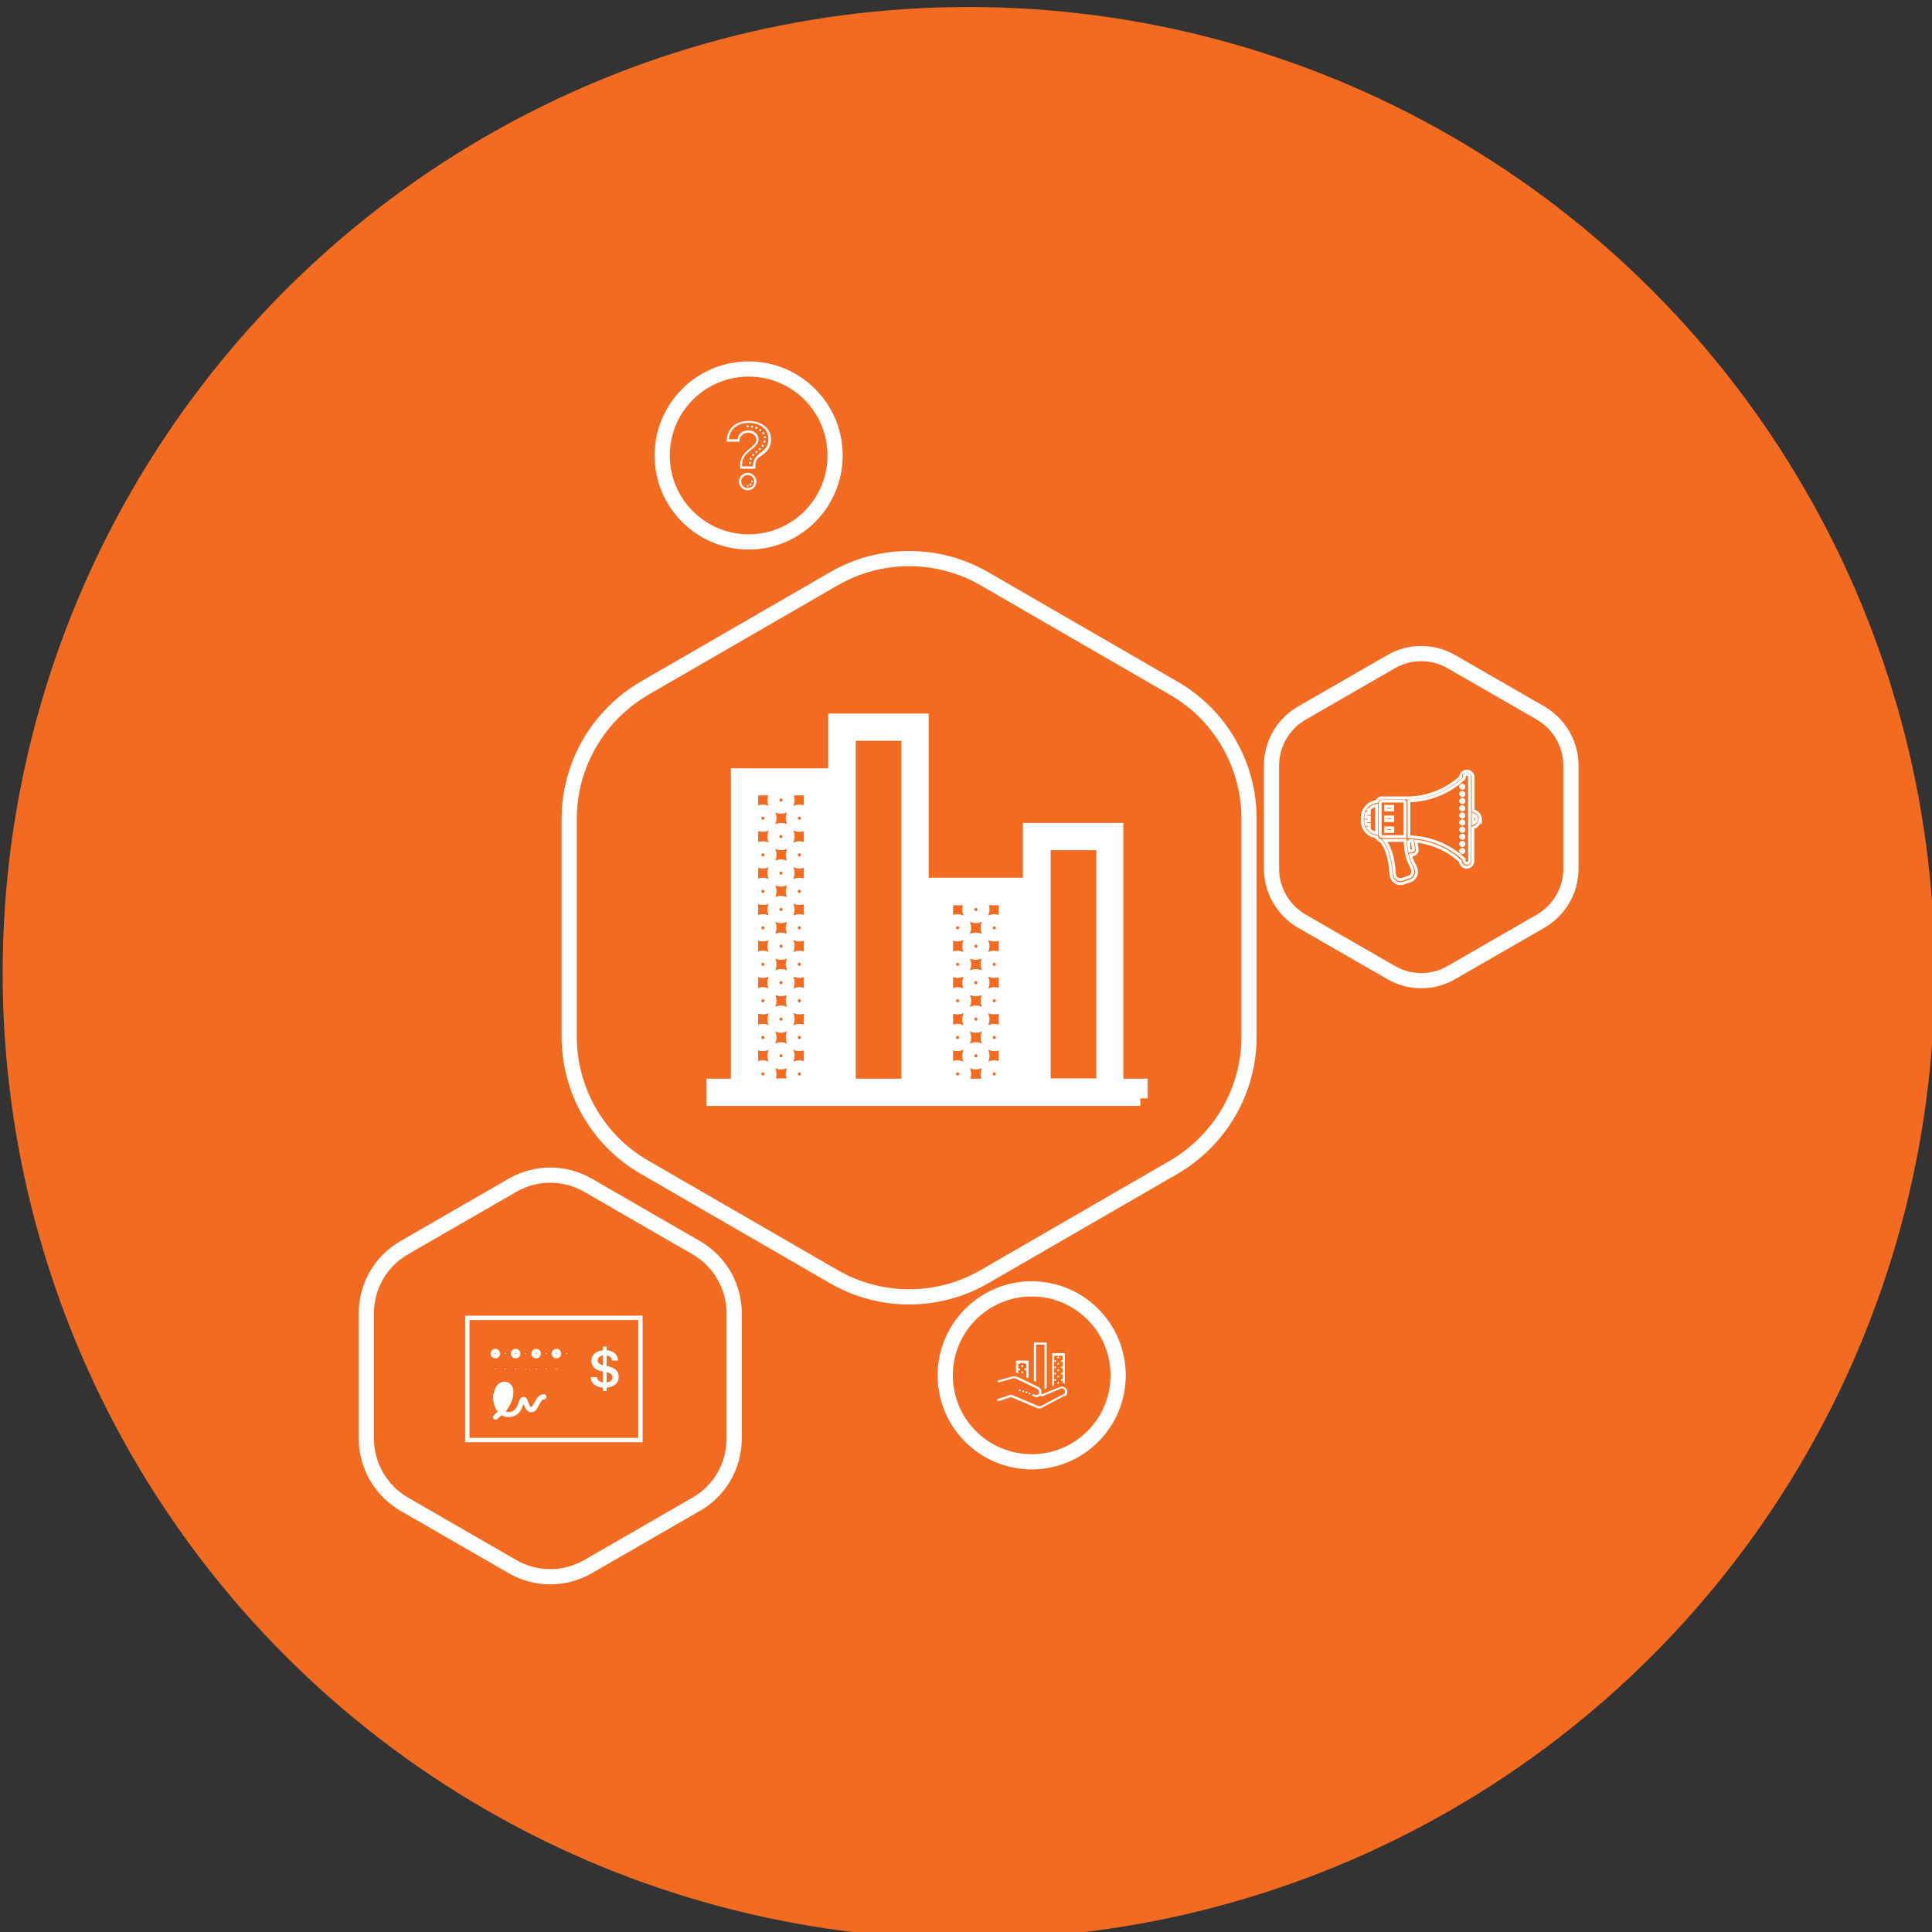 <?xml version="1.0" encoding="UTF-8"?>
<svg id="Calque_1" data-name="Calque 1" xmlns="http://www.w3.org/2000/svg" viewBox="0 0 80 80">
  <rect x="0" y="0" width="80" height="80" fill="#333333" stroke="none"/>
  <circle cx="40.11" cy="40.29" r="40" fill="#f26b21"/>
  <g>
    <rect x="35.12" y="30.36" width="2.52" height="14.62" fill="none" stroke="#fff" stroke-miterlimit="10" stroke-width=".63"/>
    <circle cx="42.72" cy="56.95" r="3.58" fill="none" stroke="#fff" stroke-miterlimit="10" stroke-width=".63"/>
    <path d="M31.08,44.97h2.52v-12.35h-2.52v12.35ZM33.1,33.63c.14,0,.25.11.25.25s-.11.25-.25.25-.25-.11-.25-.25.11-.25.25-.25ZM33.1,35.15c.14,0,.25.11.25.25s-.11.25-.25.25-.25-.11-.25-.25.11-.25.25-.25ZM33.1,36.66c.14,0,.25.11.25.25s-.11.25-.25.25-.25-.11-.25-.25.11-.25.25-.25ZM33.1,38.17c.14,0,.25.11.25.25s-.11.25-.25.25-.25-.11-.25-.25.11-.25.25-.25ZM33.1,39.68c.14,0,.25.11.25.25s-.11.25-.25.25-.25-.11-.25-.25.11-.25.25-.25ZM33.1,41.19c.14,0,.25.11.25.25s-.11.25-.25.25-.25-.11-.25-.25.11-.25.25-.25ZM33.1,42.71c.14,0,.25.11.25.25s-.11.25-.25.25-.25-.11-.25-.25.11-.25.25-.25ZM33.1,44.22c.14,0,.25.11.25.25s-.11.25-.25.25-.25-.11-.25-.25.11-.25.25-.25ZM32.34,32.88c.14,0,.25.11.25.25s-.11.25-.25.25-.25-.11-.25-.25.11-.25.25-.25ZM32.34,34.39c.14,0,.25.11.25.25s-.11.25-.25.25-.25-.11-.25-.25.11-.25.25-.25ZM32.34,35.9c.14,0,.25.11.25.25s-.11.25-.25.25-.25-.11-.25-.25.11-.25.25-.25ZM32.34,37.41c.14,0,.25.11.25.25s-.11.25-.25.25-.25-.11-.25-.25.11-.25.25-.25ZM32.34,38.93c.14,0,.25.11.25.25s-.11.25-.25.25-.25-.11-.25-.25.11-.25.25-.25ZM32.34,40.44c.14,0,.25.11.25.25s-.11.25-.25.25-.25-.11-.25-.25.11-.25.25-.25ZM32.34,41.95c.14,0,.25.11.25.25s-.11.25-.25.25-.25-.11-.25-.25.11-.25.25-.25ZM32.34,43.47c.14,0,.25.11.25.25s-.11.25-.25.25-.25-.11-.25-.25.11-.25.25-.25ZM31.59,33.63c.14,0,.25.11.25.25s-.11.25-.25.25-.25-.11-.25-.25.11-.25.25-.25ZM31.59,35.15c.14,0,.25.11.25.25s-.11.25-.25.25-.25-.11-.25-.25.11-.25.25-.25ZM31.59,36.66c.14,0,.25.11.25.25s-.11.25-.25.25-.25-.11-.25-.25.11-.25.25-.25ZM31.59,38.17c.14,0,.25.11.25.25s-.11.25-.25.25-.25-.11-.25-.25.11-.25.25-.25ZM31.59,39.68c.14,0,.25.11.25.25s-.11.25-.25.25-.25-.11-.25-.25.11-.25.25-.25ZM31.59,41.19c.14,0,.25.11.25.25s-.11.25-.25.25-.25-.11-.25-.25.11-.25.25-.25ZM31.59,42.71c.14,0,.25.11.25.25s-.11.25-.25.25-.25-.11-.25-.25.11-.25.25-.25ZM31.59,44.22c.14,0,.25.11.25.25s-.11.25-.25.25-.25-.11-.25-.25.11-.25.25-.25Z" fill="none" stroke="#fff" stroke-miterlimit="10" stroke-width=".63"/>
    <circle cx="31" cy="18.86" r="3.58" fill="none" stroke="#fff" stroke-miterlimit="10" stroke-width=".63"/>
    <path d="M28.84,51.67l-4.49-2.59c-.97-.56-2.16-.56-3.13,0l-4.49,2.59c-.97.56-1.56,1.59-1.56,2.71v5.19c0,1.12.6,2.15,1.56,2.71l4.49,2.59c.97.56,2.16.56,3.13,0l4.49-2.59c.97-.56,1.56-1.59,1.56-2.71v-5.19c0-1.12-.6-2.15-1.56-2.71Z" fill="none" stroke="#fff" stroke-miterlimit="10" stroke-width=".63"/>
    <path d="M39.15,44.98h2.52v-7.81h-2.52v7.81ZM41.17,38.17c.14,0,.25.11.25.25s-.11.25-.25.25-.25-.11-.25-.25.11-.25.25-.25ZM41.17,39.68c.14,0,.25.11.25.25s-.11.25-.25.25-.25-.11-.25-.25.11-.25.25-.25ZM41.17,41.19c.14,0,.25.11.25.25s-.11.25-.25.25-.25-.11-.25-.25.11-.25.25-.25ZM41.17,42.71c.14,0,.25.11.25.25s-.11.25-.25.25-.25-.11-.25-.25.11-.25.25-.25ZM41.17,44.22c.14,0,.25.11.25.25s-.11.25-.25.25-.25-.11-.25-.25.11-.25.25-.25ZM40.41,37.41c.14,0,.25.11.25.25s-.11.25-.25.25-.25-.11-.25-.25.11-.25.25-.25ZM40.41,38.93c.14,0,.25.11.25.25s-.11.25-.25.25-.25-.11-.25-.25.11-.25.25-.25ZM40.41,40.44c.14,0,.25.11.25.25s-.11.25-.25.25-.25-.11-.25-.25.11-.25.25-.25ZM40.41,41.95c.14,0,.25.11.25.25s-.11.25-.25.25-.25-.11-.25-.25.11-.25.25-.25ZM40.41,43.47c.14,0,.25.11.25.25s-.11.25-.25.25-.25-.11-.25-.25.11-.25.25-.25ZM39.65,38.17c.14,0,.25.11.25.25s-.11.25-.25.25-.25-.11-.25-.25.11-.25.25-.25ZM39.65,39.68c.14,0,.25.11.25.25s-.11.25-.25.25-.25-.11-.25-.25.11-.25.25-.25ZM39.65,41.19c.14,0,.25.11.25.25s-.11.25-.25.25-.25-.11-.25-.25.11-.25.25-.25ZM39.65,42.71c.14,0,.25.11.25.25s-.11.25-.25.25-.25-.11-.25-.25.11-.25.25-.25ZM39.65,44.22c.14,0,.25.11.25.25s-.11.25-.25.25-.25-.11-.25-.25.11-.25.25-.25Z" fill="none" stroke="#fff" stroke-miterlimit="10" stroke-width=".63"/>
    <path d="M48.59,28.49l-7.82-4.52c-1.93-1.12-4.32-1.12-6.25,0l-7.82,4.52c-1.93,1.12-3.13,3.18-3.13,5.41v9.03c0,2.23,1.19,4.3,3.13,5.41l7.82,4.52c1.93,1.12,4.32,1.12,6.25,0l7.82-4.52c1.93-1.12,3.13-3.18,3.13-5.41v-9.03c0-2.23-1.19-4.3-3.13-5.41ZM47.22,45.48h-17.65v-.5h1.01v-12.85h3.53v12.86h.5v-15.13h3.53v15.12h.5v-8.32h3.53v8.32h.5v-10.59h3.53v10.59h1.01v.5Z" fill="none" stroke="#fff" stroke-miterlimit="10" stroke-width=".63"/>
    <rect x="43.19" y="34.89" width="2.52" height="10.08" fill="none" stroke="#fff" stroke-miterlimit="10" stroke-width=".63"/>
    <path d="M63.8,29.53l-3.7-2.13c-.77-.45-1.73-.45-2.5,0l-3.7,2.13c-.77.45-1.25,1.27-1.25,2.17v4.27c0,.89.48,1.72,1.25,2.17l3.7,2.13c.77.45,1.73.45,2.5,0l3.7-2.13c.77-.45,1.25-1.27,1.25-2.17v-4.27c0-.89-.48-1.72-1.25-2.17Z" fill="none" stroke="#fff" stroke-miterlimit="10" stroke-width=".63"/>
  </g>
  <g>
    <path d="M57.34,34.8c.28.37.37.93.4,1.39.01.17.17.27.33.22l.26-.09c.13-.04.2-.17.16-.3-.08-.29-.29-.41-.3-1.22h-.84Z" fill="none" stroke="#fff" stroke-miterlimit="10" stroke-width=".12"/>
    <path d="M58.33,34.8c0,.18.01.33.03.44h.1s.07-.03.07-.07l-.05-.36s-.1,0-.15,0Z" fill="none" stroke="#fff" stroke-miterlimit="10" stroke-width=".12"/>
    <path d="M58.18,33.17h-.96s-.07.03-.07.07v1.33s.03.07.07.07h.96v-1.48ZM57.67,34.43h-.3v-.15h.3v.15ZM57.67,33.98h-.3v-.15h.3v.15ZM57.67,33.54h-.3v-.15h.3v.15Z" fill="none" stroke="#fff" stroke-miterlimit="10" stroke-width=".12"/>
    <path d="M56.65,33.54h.05v.15h-.13s-.02.1-.02.15h.15v.15h-.15c0,.05,0,.1.02.15h.13v.15h-.05c.08.11.2.19.35.21v-1.15h0c-.14.02-.27.1-.35.21Z" fill="none" stroke="#fff" stroke-miterlimit="10" stroke-width=".12"/>
    <path d="M61.29,33.99h-.02c-.03.14-.14.25-.28.28v1.38c0,.14-.12.26-.26.26s-.25-.11-.26-.25c-.52-.47-1.16-.76-1.84-.83l.05.33c.02.13-.08.24-.21.24h-.07c.07.27.17.37.24.59.06.2-.05.42-.26.49l-.26.09c-.25.08-.5-.09-.52-.35-.03-.5-.14-1.11-.44-1.41-.07-.02-.12-.07-.15-.14h-.01v-.02c-.33-.04-.59-.31-.59-.65v-.15c0-.35.27-.63.6-.66.03-.09.11-.15.21-.15h1.04c.82,0,1.61-.31,2.22-.86,0-.14.12-.25.26-.25h0c.14,0,.26.12.26.26v1.38c.17.04.3.18.3.36v.07Z" fill="none" stroke="#fff" stroke-miterlimit="10" stroke-width=".12"/>
    <path d="M61,33.72h0v.38c.08-.03.15-.1.15-.19s-.07-.16-.15-.19Z" fill="none" stroke="#fff" stroke-miterlimit="10" stroke-width=".12"/>
    <path d="M60.74,32.06c-.06,0-.11.05-.11.11v.06l-.02.02c-.62.57-1.43.89-2.27.91v1.49c.84.02,1.65.34,2.27.91l.02.02v.06c0,.06.05.11.11.11s.11-.05.11-.11v-3.48c0-.06-.05-.11-.11-.11ZM60.55,35.31s-.07-.03-.07-.07.03-.07.07-.07.07.03.07.07-.03.07-.07.07ZM60.55,35.02s-.07-.03-.07-.07.03-.07.07-.07.07.03.07.07-.03.07-.07.07ZM60.55,34.72s-.07-.03-.07-.07.03-.07.07-.07.07.03.07.07-.03.07-.07.07ZM60.55,34.43s-.07-.03-.07-.07.03-.07.07-.07.07.03.07.07-.03.07-.07.07ZM60.55,34.13s-.07-.03-.07-.07.03-.07.07-.07.07.03.07.07-.03.07-.07.07ZM60.55,33.84s-.07-.03-.07-.07.03-.07.07-.07.07.03.07.07-.03.07-.07.07ZM60.55,33.54s-.07-.03-.07-.07.03-.07.07-.07.07.03.07.07-.03.07-.07.07ZM60.55,33.24s-.07-.03-.07-.07.03-.07.07-.07.07.03.07.07-.03.07-.07.07ZM60.55,32.95s-.07-.03-.07-.07.03-.07.07-.07.07.03.07.07-.03.07-.07.07ZM60.55,32.65s-.07-.03-.07-.07.03-.07.07-.07.07.03.07.07-.03.07-.07.07Z" fill="none" stroke="#fff" stroke-miterlimit="10" stroke-width=".12"/>
  </g>
  <g>
    <path d="M43.56,56.03h.53v1.26s-.06-.02-.09-.02v-.13s-.02.04-.04.04-.04-.02-.04-.04.02-.04.04-.04.04.02.04.04v-.26s-.02.04-.04.04-.04-.02-.04-.04.02-.04.04-.04.04.02.04.04v-.26s-.02.04-.04.04-.04-.02-.04-.04.02-.04.04-.04.04.02.04.04v-.26s-.02.04-.04.04-.04-.02-.04-.04.02-.04.04-.04.04.02.04.04v-.22h-.35v.22s.02-.04.04-.04.04.02.04.04-.02.04-.04.04-.04-.02-.04-.04v.26s.02-.04.04-.04.04.02.04.04-.02.04-.04.04-.04-.02-.04-.04v.26s.02-.04.04-.04.04.02.04.04-.02.04-.04.04-.04-.02-.04-.04v.26s.02-.04.04-.04.04.02.04.04-.02.04-.04.04-.04-.02-.04-.04v.23l-.08.03h0v-1.36Z" fill="#fff"/>
    <path d="M43.82,57.04s-.04-.02-.04-.04.02-.04.04-.04.04.02.04.04-.02.04-.04.04Z" fill="#fff"/>
    <path d="M43.86,57.26s-.02.04-.04.04-.04-.02-.04-.04.02-.04.04-.04.04.02.04.04Z" fill="#fff"/>
    <path d="M43.82,56.78s-.04-.02-.04-.04.02-.04.04-.04.04.02.04.04-.02.04-.04.04Z" fill="#fff"/>
    <path d="M43.82,56.51s-.04-.02-.04-.04.02-.04.04-.04.04.02.04.04-.02.04-.04.04Z" fill="#fff"/>
    <path d="M43.82,56.25s-.04-.02-.04-.04.02-.04.04-.04.04.02.04.04-.02.04-.04.04Z" fill="#fff"/>
    <path d="M42.81,55.59h.53v1.89l-.09.04v-1.84h-.35v1.54s-.06-.03-.09-.04v-1.58Z" fill="#fff"/>
    <path d="M42.06,56.34h.53v.73s-.06-.03-.09-.04v-.33s-.02.04-.04.04-.04-.02-.04-.04.02-.04.04-.04.04.02.04.04v-.26s-.02.04-.04.04-.04-.02-.04-.04h-.18s-.02.04-.04.04-.04-.02-.04-.04v.26s.02-.04.04-.04.04.02.04.04-.02.04-.04.04-.04-.02-.04-.04v.17s-.06-.02-.09-.03v-.49Z" fill="#fff"/>
    <circle cx="42.33" cy="56.56" r=".04" fill="#fff"/>
    <circle cx="42.33" cy="56.82" r=".04" fill="#fff"/>
    <path d="M44.07,57.79s-.01.01-.02.02l-.9.48s0,0,0,0c0,0,0,0,0,0-.03.02-.07.03-.11.03-.04,0-.07,0-.11-.02,0,0,0,0,0,0l-1.07-.45-.51.17s-.05,0-.06-.03c0-.02,0-.05.03-.06l.53-.18s.02,0,.03,0l1.09.46s0,0,0,0c0,0,0,0,0,0,.02.01.05.02.07.02s.05,0,.08-.02c0,0,0,0,0,0,0,0,0,0,0,0l.87-.46.02.04s0-.05.02-.06c.04-.02.07-.06.07-.11,0-.07-.06-.13-.13-.13-.02,0-.04,0-.05.01-.02,0-.05,0-.06-.02l.02.04-.72.3s-.03,0-.04,0l-.05-.03c-.07.07-.18.08-.27.03h0s-.03-.01-.03-.01c-.02,0-.03-.02-.03-.03,0-.02,0-.03.02-.04.01,0,.03-.01.04,0h.03s0,.01,0,.01c.07.03.14.02.18-.04.01-.02.02-.04.02-.07,0-.05-.03-.09-.07-.12,0,0,0,0,0,0,0,0,0,0,0,0h0s-.56-.28-.84-.41c0,0,0,0,0,0,0,0,0,0,0,0-.04-.02-.08-.04-.13-.04-.03,0-.06,0-.09.02,0,0,0,0,0,0-.1.03-.54.15-.54.15-.02,0-.03,0-.04-.01-.01-.01-.02-.03-.01-.04,0-.02.02-.03.03-.03,0,0,.45-.13.54-.15h0s0,0,0,0c.04-.01.08-.02.12-.02.06,0,.12.02.17.04,0,0,0,0,0,0,0,0,0,0,0,0,.28.13.84.41.84.41,0,0,0,0,0,0,0,0,.01,0,0,0h0c.07.04.12.11.12.19,0,.03-.01.05-.02.08l.04.02.74-.3s.01,0,.02,0h0s.04-.01.07-.01c.12,0,.22.1.22.22,0,.07-.04.14-.1.18Z" fill="#fff"/>
    <path d="M42.19,57.57s.02-.04.04-.04.04.02.04.04-.02.04-.04.04-.04-.02-.04-.04Z" fill="#fff"/>
    <path d="M42.33,57.61s.02-.04.04-.04.04.02.04.04-.02.04-.04.04-.04-.02-.04-.04Z" fill="#fff"/>
    <path d="M42.46,57.65s.02-.04.04-.04.04.02.04.04-.02.04-.04.04-.04-.02-.04-.04Z" fill="#fff"/>
    <path d="M42.59,57.7s.02-.04.04-.04.04.02.04.04-.02.04-.04.04-.04-.02-.04-.04Z" fill="#fff"/>
  </g>
  <rect x="19.35" y="54.57" width="7.17" height="5.06" fill="#f26b21" stroke="#fff" stroke-miterlimit="10" stroke-width=".18"/>
  <path d="M20.99,57.48s-.06-.06-.12-.06c-.05,0-.11.04-.16.12-.05.09-.09.21-.09.36,0,.1.04.26.11.38,0,.01.02.02.03.03.14-.17.28-.4.28-.68,0-.05-.02-.11-.04-.15Z" fill="#fff" stroke="#f26b21" stroke-miterlimit="10" stroke-width=".18"/>
  <path d="M25.23,56.58l-.11-.02v-.43c.13.02.22.1.22.21h.25c0-.24-.19-.41-.47-.43v-.15h-.15v.15c-.3.03-.48.19-.48.44,0,.21.13.36.38.42l.1.02v.45c-.15-.02-.24-.1-.25-.22h-.26c0,.25.2.42.51.44v.14h.15v-.14c.32-.03.5-.19.5-.45,0-.22-.13-.36-.4-.42ZM24.97,56.53c-.14-.03-.22-.1-.22-.2,0-.11.09-.19.22-.2v.4ZM25.12,57.25v-.43h0c.17.03.24.1.24.21,0,.13-.09.2-.24.21Z" fill="#fff"/>
  <path d="M22.2,55.94c.06,0,.11.05.11.11s-.05.11-.11.11-.11-.05-.11-.11.05-.11.11-.11Z" fill="#f26b21" stroke="#fff" stroke-miterlimit="10" stroke-width=".18"/>
  <path d="M22.2,56.58c.06,0,.11.05.11.11s-.05.11-.11.11-.11-.05-.11-.11.05-.11.11-.11Z" fill="#fff" stroke="#f26b21" stroke-miterlimit="10" stroke-width=".18"/>
  <path d="M21.77,55.94c.06,0,.11.05.11.11s-.05.11-.11.11-.11-.05-.11-.11.05-.11.11-.11Z" fill="#fff" stroke="#f26b21" stroke-miterlimit="10" stroke-width=".18"/>
  <path d="M21.77,56.58c.06,0,.11.05.11.11s-.05.11-.11.11-.11-.05-.11-.11.05-.11.11-.11Z" fill="#fff" stroke="#f26b21" stroke-miterlimit="10" stroke-width=".18"/>
  <path d="M21.35,55.94c.06,0,.11.05.11.11s-.05.11-.11.11-.11-.05-.11-.11.05-.11.11-.11Z" fill="#f26b21" stroke="#fff" stroke-miterlimit="10" stroke-width=".18"/>
  <path d="M21.35,56.58c.06,0,.11.05.11.11s-.05.11-.11.11-.11-.05-.11-.11.05-.11.11-.11Z" fill="#fff" stroke="#f26b21" stroke-miterlimit="10" stroke-width=".18"/>
  <path d="M20.93,55.94c.06,0,.11.05.11.11s-.05.11-.11.11-.11-.05-.11-.11.05-.11.11-.11Z" fill="#fff" stroke="#f26b21" stroke-miterlimit="10" stroke-width=".18"/>
  <path d="M20.93,56.58c.06,0,.11.05.11.11s-.05.11-.11.11-.11-.05-.11-.11.05-.11.11-.11Z" fill="#fff" stroke="#f26b21" stroke-miterlimit="10" stroke-width=".18"/>
  <path d="M20.51,55.94c.06,0,.11.05.11.11s-.05.11-.11.11-.11-.05-.11-.11.05-.11.11-.11Z" fill="#f26b21" stroke="#fff" stroke-miterlimit="10" stroke-width=".18"/>
  <path d="M20.51,56.58c.06,0,.11.05.11.11s-.05.11-.11.11-.11-.05-.11-.11.05-.11.11-.11Z" fill="#fff" stroke="#f26b21" stroke-miterlimit="10" stroke-width=".18"/>
  <path d="M22.61,57.9s-.05.05-.09.05-.06.01-.09.05c-.03.04-.07.09-.1.16-.03.06-.07.13-.11.2-.05.06-.12.12-.22.12-.09,0-.16-.05-.21-.11-.04-.06-.07-.12-.09-.17,0-.03-.02-.04-.02-.07-.02.05-.04.11-.07.18-.04.09-.1.18-.19.25-.09.07-.22.12-.37.12-.11,0-.2-.03-.28-.08-.08.07-.19.17-.19.17-.05.03-.11.02-.15-.03-.03-.05-.02-.11.03-.15,0,0,.09-.09.16-.14-.02-.02-.05-.04-.06-.06-.1-.16-.14-.34-.14-.49,0-.18.04-.34.12-.47.08-.13.2-.22.34-.22h0c.13,0,.24.06.3.15.06.08.08.18.08.27,0,.34-.16.61-.32.81.04.01.07.03.11.03.11,0,.18-.03.24-.08.06-.04.1-.11.13-.18s.06-.15.08-.21c.01-.03.03-.06.05-.09.02-.03.07-.07.13-.07.05,0,.09.02.11.05s.04.05.05.08c.02.05.04.11.06.15.02.05.04.09.05.12.02.02.02.02.04.02,0,0,.02,0,.05-.04.03-.04.06-.1.1-.17s.08-.14.13-.2c.06-.06.15-.12.25-.12.04,0,.07.02.09.05.02.03.02.07,0,.11Z" fill="#fff"/>
  <path d="M22.62,56.79c-.06,0-.11-.05-.11-.11s.05-.11.11-.11.11.05.11.11-.05.11-.11.11Z" fill="#fff" stroke="#f26b21" stroke-miterlimit="10" stroke-width=".18"/>
  <path d="M22.62,56.16c-.06,0-.11-.05-.11-.11s.05-.11.11-.11.11.05.11.11-.05.11-.11.11Z" fill="#fff" stroke="#f26b21" stroke-miterlimit="10" stroke-width=".18"/>
  <path d="M23.04,56.79c-.06,0-.11-.05-.11-.11s.05-.11.11-.11.11.05.11.11-.05.11-.11.11Z" fill="#fff" stroke="#f26b21" stroke-miterlimit="10" stroke-width=".18"/>
  <path d="M23.04,56.16c-.06,0-.11-.05-.11-.11s.05-.11.11-.11.11.05.11.11-.05.11-.11.11Z" fill="#f26b21" stroke="#fff" stroke-miterlimit="10" stroke-width=".18"/>
  <path d="M23.46,56.16c-.06,0-.11-.05-.11-.11s.05-.11.11-.11.11.05.11.11-.05.11-.11.11Z" fill="#fff" stroke="#f26b21" stroke-miterlimit="10" stroke-width=".18"/>
  <g>
    <g>
      <path d="M31.08,19.15v-.02s-.05,0-.05,0h-.01s0,.02-.01.02h0s0,.01,0,.01c0,0,0,.01,0,.02,0,.02.02.04.04.04.02,0,.04-.01.04-.03h0s0-.02,0-.02h0s0-.01,0-.01c0,0,0-.01,0-.02Z" fill="#fff"/>
      <polygon points="31.09 18.95 31.05 18.96 31.04 18.98 31.04 18.98 31.05 19.02 31.08 19.04 31.12 19.03 31.13 19.01 31.13 19.01 31.12 18.97 31.09 18.95" fill="#fff"/>
      <polygon points="31.17 18.8 31.16 18.81 31.15 18.82 31.14 18.86 31.17 18.89 31.21 18.88 31.22 18.87 31.22 18.87 31.23 18.83 31.21 18.8 31.17 18.8" fill="#fff"/>
      <polygon points="31.34 17.68 31.33 17.67 31.29 17.68 31.27 17.71 31.29 17.75 31.3 17.76 31.31 17.76 31.35 17.76 31.37 17.72 31.35 17.68 31.34 17.68" fill="#fff"/>
      <polygon points="31.15 17.62 31.15 17.62 31.11 17.63 31.1 17.67 31.12 17.71 31.13 17.71 31.14 17.71 31.18 17.7 31.19 17.66 31.17 17.63 31.15 17.62" fill="#fff"/>
      <polygon points="30.96 17.61 30.96 17.61 30.92 17.62 30.91 17.66 30.94 17.69 30.96 17.7 30.96 17.7 31 17.68 31.01 17.64 30.98 17.61 30.96 17.61" fill="#fff"/>
      <polygon points="31.31 18.67 31.29 18.68 31.29 18.69 31.28 18.72 31.3 18.76 31.34 18.76 31.35 18.75 31.35 18.75 31.37 18.71 31.35 18.68 31.31 18.67" fill="#fff"/>
      <polygon points="31.72 18.1 31.72 18.1 31.71 18.1 31.71 18.1 31.69 18.07 31.65 18.07 31.63 18.1 31.63 18.11 31.63 18.11 31.63 18.11 31.63 18.11 31.63 18.12 31.63 18.12 31.65 18.15 31.69 18.15 31.71 18.12 31.72 18.11 31.72 18.1" fill="#fff"/>
      <polygon points="31.66 18.24 31.62 18.26 31.61 18.28 31.61 18.28 31.62 18.32 31.66 18.34 31.69 18.32 31.7 18.31 31.7 18.3 31.69 18.26 31.66 18.24" fill="#fff"/>
      <polygon points="31.57 17.96 31.6 17.98 31.64 17.97 31.65 17.93 31.65 17.92 31.64 17.91 31.61 17.89 31.57 17.91 31.56 17.94 31.57 17.96 31.57 17.96" fill="#fff"/>
      <polygon points="31.56 18.42 31.54 18.43 31.54 18.44 31.54 18.47 31.57 18.5 31.61 18.5 31.62 18.48 31.62 18.48 31.62 18.44 31.59 18.41 31.56 18.42" fill="#fff"/>
      <path d="M31.66,17.64c-.16-.13-.38-.21-.65-.21-.29,0-.52.08-.67.23-.16.15-.24.35-.25.58v.05s.53,0,.53,0v-.04c0-.11.05-.19.11-.24.06-.06.15-.09.26-.09.21,0,.33.15.33.29,0,.08-.03.14-.09.2-.06.06-.14.13-.23.2-.17.14-.35.33-.35.63v.17h.63v-.13c0-.14.05-.3.23-.4.26-.16.42-.38.42-.68,0-.22-.09-.41-.25-.55ZM31.45,18.79c-.2.13-.27.32-.27.48v.04h-.45v-.08c0-.27.15-.42.32-.56.08-.07.17-.13.24-.21.07-.07.12-.16.12-.26,0-.19-.16-.38-.42-.38-.13,0-.24.04-.32.11-.07.06-.11.16-.13.26h-.36c.02-.19.09-.35.22-.47.14-.13.34-.21.61-.21.25,0,.45.07.59.19.14.12.22.28.22.48,0,.27-.13.45-.38.6Z" fill="#fff"/>
      <polygon points="31.44 18.55 31.43 18.56 31.43 18.56 31.41 18.6 31.44 18.64 31.48 18.64 31.49 18.63 31.49 18.63 31.51 18.59 31.48 18.56 31.44 18.55" fill="#fff"/>
      <polygon points="31.51 17.77 31.5 17.77 31.46 17.76 31.44 17.79 31.44 17.83 31.45 17.84 31.46 17.84 31.5 17.85 31.52 17.82 31.52 17.78 31.51 17.77" fill="#fff"/>
    </g>
    <g>
      <circle cx="30.96" cy="20.12" r=".04" fill="#fff"/>
      <path d="M31.08,20.02s-.02,0-.03.01c-.02.02-.02.05,0,.06.02.02.05.02.06,0,.02-.02.02-.05,0-.06,0,0-.02-.01-.03-.01Z" fill="#fff"/>
      <path d="M30.96,19.58c-.2,0-.36.16-.36.36s.16.36.36.36.36-.16.36-.36-.16-.36-.36-.36ZM30.96,20.21c-.15,0-.27-.12-.27-.27s.12-.27.27-.27.27.12.27.27-.12.27-.27.27Z" fill="#fff"/>
      <circle cx="31.14" cy="19.94" r=".04" fill="#fff"/>
    </g>
  </g>
</svg>